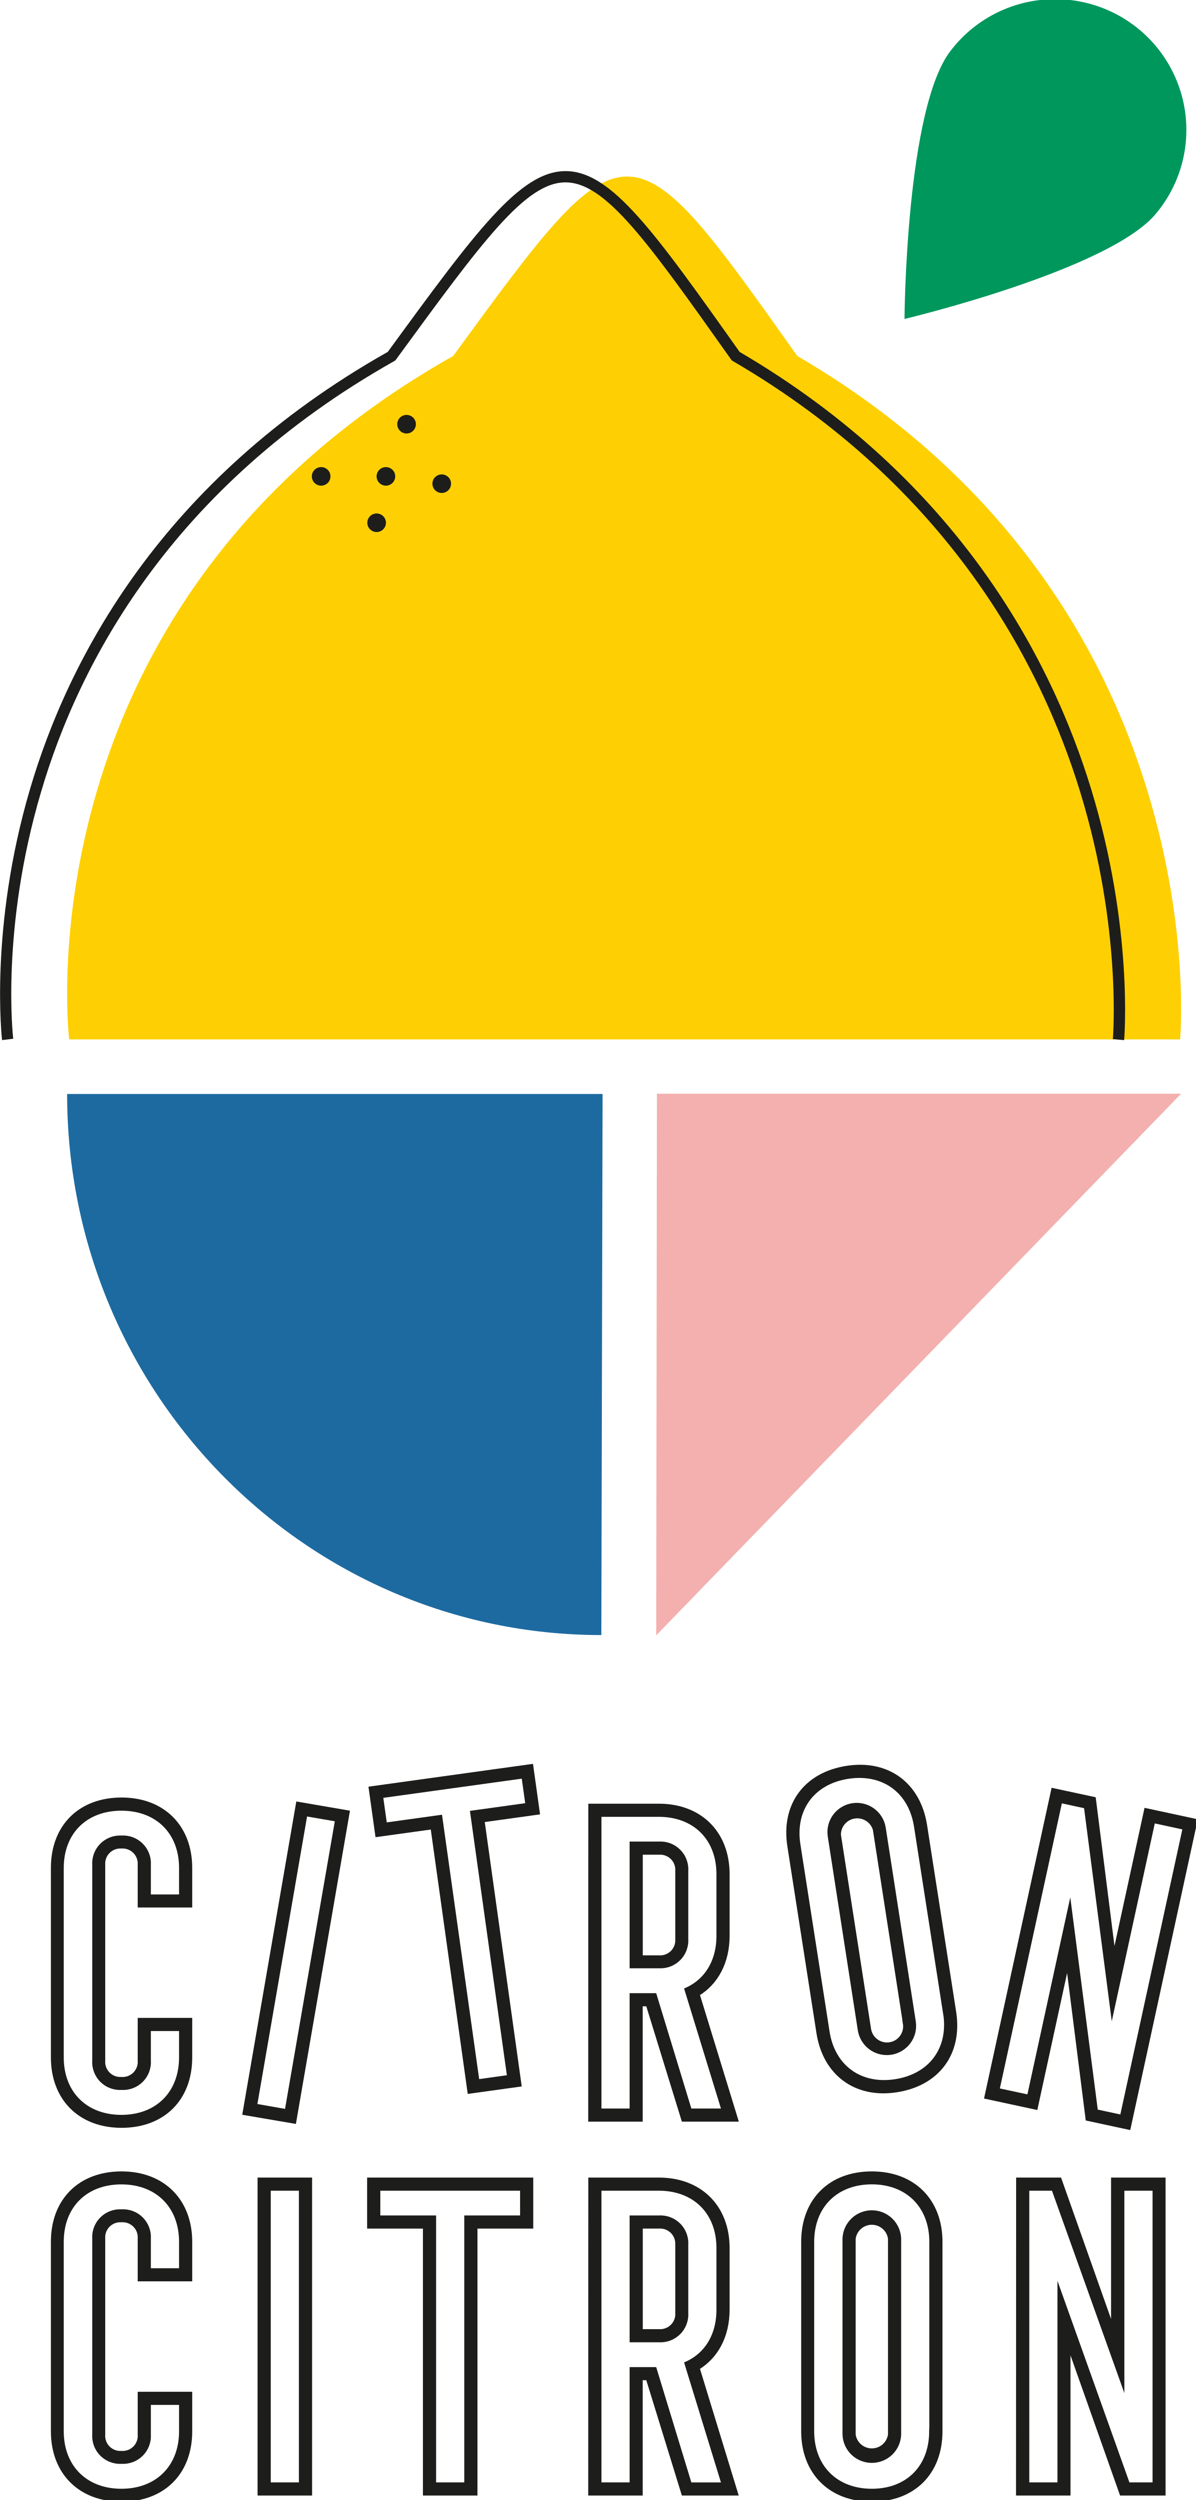 <?xml version="1.0" encoding="UTF-8"?>
<svg xmlns="http://www.w3.org/2000/svg" width="122" height="255" viewBox="0 0 122 255" fill="none">
  <g clip-path="url(#clip0_180_668)">
    <path d="M5.441 209.838V190.515C5.441 186.316 8.185 183.582 12.4 183.582C16.615 183.582 19.358 186.354 19.358 190.515V194.299H14.296V190.176C14.312 189.922 14.273 189.668 14.181 189.43C14.09 189.193 13.949 188.977 13.768 188.798C13.587 188.619 13.369 188.481 13.13 188.393C12.89 188.304 12.635 188.268 12.38 188.286C12.127 188.271 11.874 188.309 11.637 188.399C11.4 188.489 11.185 188.627 11.006 188.806C10.826 188.984 10.687 189.199 10.597 189.435C10.507 189.671 10.469 189.924 10.484 190.176V210.174C10.466 210.428 10.502 210.682 10.591 210.921C10.68 211.159 10.819 211.376 10.998 211.556C11.178 211.737 11.394 211.878 11.632 211.968C11.871 212.059 12.126 212.098 12.38 212.083C12.637 212.101 12.894 212.064 13.135 211.975C13.375 211.885 13.594 211.745 13.776 211.564C13.957 211.383 14.098 211.165 14.188 210.925C14.278 210.686 14.315 210.429 14.296 210.174V206.058H19.358V209.838C19.358 214.038 16.619 216.771 12.4 216.771C8.181 216.771 5.441 214 5.441 209.838ZM18.515 209.838V206.898H15.139V210.174C15.162 210.538 15.106 210.903 14.976 211.245C14.847 211.586 14.646 211.897 14.387 212.155C14.128 212.413 13.817 212.614 13.474 212.744C13.132 212.874 12.765 212.929 12.4 212.908C12.034 212.929 11.668 212.874 11.325 212.744C10.982 212.614 10.671 212.413 10.412 212.155C10.153 211.897 9.953 211.586 9.823 211.245C9.693 210.903 9.637 210.538 9.66 210.174V190.176C9.64 189.813 9.698 189.45 9.829 189.111C9.96 188.771 10.161 188.464 10.42 188.207C10.679 187.951 10.989 187.752 11.33 187.624C11.671 187.495 12.036 187.44 12.4 187.461C12.765 187.439 13.131 187.495 13.473 187.625C13.816 187.754 14.126 187.954 14.385 188.212C14.644 188.47 14.845 188.78 14.975 189.121C15.105 189.462 15.161 189.827 15.139 190.191V193.47H18.515V190.515C18.515 186.862 16.071 184.426 12.384 184.426C8.698 184.426 6.253 186.862 6.253 190.515V209.842C6.253 213.499 8.702 215.95 12.384 215.95C16.067 215.95 18.515 213.496 18.515 209.838Z" fill="#1D1D1B" stroke="#1D1D1B" stroke-width="0.5" stroke-miterlimit="10"></path>
    <path d="M30.429 184.025L35.41 184.88L29.98 216.336L24.999 215.485L30.429 184.025ZM29.279 215.378L34.441 185.552L31.119 184.979L25.968 214.797L29.279 215.378Z" fill="#1D1D1B" stroke="#1D1D1B" stroke-width="0.5" stroke-miterlimit="10"></path>
    <path d="M44.155 186.316L38.518 187.098L37.867 182.44L54.156 180.18L54.807 184.838L49.167 185.621L52.938 212.587L47.925 213.282L44.155 186.316ZM51.987 211.869L48.217 184.907L53.857 184.124L53.436 181.127L38.817 183.154L39.239 186.151L44.875 185.369L48.665 212.335L51.987 211.869Z" fill="#1D1D1B" stroke="#1D1D1B" stroke-width="0.5" stroke-miterlimit="10"></path>
    <path d="M60.26 184.212H67.215C71.392 184.212 74.174 186.984 74.174 191.141V197.445C74.174 200.117 73.024 202.233 71.108 203.37L75.028 216.141H69.74L66.111 204.378H65.311V216.141H60.252L60.26 184.212ZM64.475 215.301V203.538H66.751L70.338 215.301H73.879L70.085 202.95C72.108 202.026 73.331 200.049 73.331 197.445V191.141C73.331 187.488 70.886 185.052 67.2 185.052H61.103V215.301H64.475ZM64.475 188.076H67.215C67.581 188.053 67.947 188.109 68.29 188.238C68.633 188.367 68.944 188.568 69.203 188.826C69.463 189.084 69.664 189.393 69.794 189.735C69.924 190.076 69.981 190.441 69.959 190.805V197.769C69.981 198.134 69.924 198.499 69.794 198.84C69.664 199.181 69.463 199.491 69.203 199.749C68.944 200.007 68.633 200.208 68.29 200.337C67.947 200.466 67.581 200.521 67.215 200.499H64.475V188.076ZM67.215 199.678C67.471 199.697 67.728 199.66 67.969 199.57C68.21 199.481 68.428 199.341 68.61 199.16C68.792 198.979 68.932 198.761 69.022 198.521C69.112 198.281 69.149 198.025 69.131 197.769V190.805C69.146 190.552 69.107 190.298 69.016 190.06C68.925 189.823 68.784 189.607 68.603 189.428C68.421 189.249 68.204 189.111 67.964 189.023C67.725 188.934 67.47 188.898 67.215 188.916H65.318V199.678H67.215Z" fill="#1D1D1B" stroke="#1D1D1B" stroke-width="0.5" stroke-miterlimit="10"></path>
    <path d="M83.535 207.352L80.562 188.263C79.918 184.113 82.205 181.009 86.375 180.352C90.544 179.695 93.655 182.028 94.314 186.14L97.288 205.23C97.932 209.384 95.644 212.484 91.479 213.144C87.313 213.805 84.183 211.461 83.535 207.352ZM96.453 205.356L93.483 186.266C92.919 182.654 90.126 180.619 86.501 181.177C82.876 181.734 80.834 184.521 81.397 188.133L84.371 207.223C84.93 210.834 87.723 212.869 91.348 212.308C94.973 211.747 97.023 208.967 96.46 205.356H96.453ZM87.75 207.039L84.685 187.278C84.63 186.923 84.645 186.561 84.73 186.213C84.816 185.864 84.969 185.536 85.181 185.247C85.611 184.662 86.256 184.271 86.974 184.16C87.693 184.05 88.426 184.228 89.013 184.655C89.6 185.083 89.992 185.726 90.103 186.442L93.168 206.203C93.28 206.919 93.101 207.65 92.672 208.234C92.242 208.819 91.597 209.21 90.879 209.321C90.16 209.432 89.427 209.253 88.84 208.826C88.254 208.398 87.862 207.755 87.75 207.039ZM92.349 206.333L89.283 186.568C89.15 186.126 88.862 185.746 88.47 185.5C88.079 185.254 87.611 185.157 87.153 185.228C86.696 185.298 86.279 185.532 85.981 185.885C85.683 186.238 85.523 186.687 85.531 187.148L88.597 206.91C88.629 207.16 88.71 207.402 88.837 207.621C88.964 207.84 89.134 208.031 89.336 208.184C89.539 208.336 89.77 208.446 90.016 208.508C90.262 208.57 90.518 208.582 90.769 208.543C91.019 208.504 91.26 208.416 91.476 208.283C91.692 208.151 91.878 207.976 92.025 207.77C92.172 207.564 92.276 207.331 92.331 207.084C92.386 206.837 92.391 206.582 92.345 206.333H92.349Z" fill="#1D1D1B" stroke="#1D1D1B" stroke-width="0.5" stroke-miterlimit="10"></path>
    <path d="M107.462 182.635L111.543 183.513L113.619 199.953L116.942 184.681L121.885 185.746L115.102 216.954L110.979 216.065L108.918 199.754L105.622 214.908L100.675 213.843L107.462 182.635ZM104.994 213.907L109.113 194.978L111.753 215.37L114.474 215.954L120.904 186.392L117.605 185.678L113.47 204.691L110.807 184.212L108.125 183.631L101.695 213.197L104.994 213.907Z" fill="#1D1D1B" stroke="#1D1D1B" stroke-width="0.5" stroke-miterlimit="10"></path>
    <path d="M5.441 247.975V228.645C5.441 224.445 8.185 221.715 12.4 221.715C16.615 221.715 19.358 224.495 19.358 228.645V232.428H14.296V228.313C14.315 228.057 14.278 227.801 14.188 227.561C14.098 227.321 13.957 227.104 13.776 226.923C13.594 226.742 13.375 226.602 13.135 226.512C12.894 226.423 12.637 226.386 12.38 226.404C12.126 226.388 11.871 226.428 11.632 226.518C11.394 226.609 11.178 226.75 10.998 226.93C10.819 227.111 10.68 227.328 10.591 227.566C10.502 227.805 10.466 228.059 10.484 228.313V248.315C10.466 248.569 10.502 248.823 10.591 249.061C10.68 249.3 10.819 249.517 10.998 249.697C11.178 249.878 11.394 250.019 11.632 250.109C11.871 250.2 12.126 250.239 12.38 250.224C12.637 250.242 12.894 250.205 13.135 250.116C13.375 250.026 13.594 249.886 13.776 249.705C13.957 249.524 14.098 249.306 14.188 249.066C14.278 248.827 14.315 248.57 14.296 248.315V244.192H19.358V247.975C19.358 252.175 16.619 254.905 12.4 254.905C8.181 254.905 5.441 252.133 5.441 247.975ZM18.515 247.975V245.031H15.139V248.311C15.161 248.675 15.105 249.04 14.975 249.381C14.845 249.722 14.644 250.032 14.385 250.29C14.126 250.547 13.816 250.748 13.473 250.877C13.131 251.007 12.765 251.063 12.4 251.041C12.034 251.063 11.668 251.007 11.326 250.877C10.984 250.748 10.673 250.547 10.414 250.29C10.155 250.032 9.954 249.722 9.824 249.381C9.694 249.04 9.638 248.675 9.66 248.311V228.313C9.638 227.949 9.694 227.584 9.824 227.243C9.954 226.902 10.155 226.592 10.414 226.334C10.673 226.076 10.984 225.876 11.326 225.746C11.668 225.617 12.034 225.561 12.4 225.583C12.765 225.561 13.131 225.617 13.473 225.746C13.816 225.876 14.126 226.076 14.385 226.334C14.644 226.592 14.845 226.902 14.975 227.243C15.105 227.584 15.161 227.949 15.139 228.313V231.592H18.515V228.649C18.515 224.995 16.071 222.54 12.384 222.54C8.698 222.54 6.253 224.976 6.253 228.649V247.975C6.253 251.629 8.702 254.084 12.384 254.084C16.067 254.084 18.515 251.629 18.515 247.975Z" fill="#1D1D1B" stroke="#1D1D1B" stroke-width="0.5" stroke-miterlimit="10"></path>
    <path d="M26.524 222.345H31.586V254.275H26.524V222.345ZM30.739 253.435V223.185H27.367V253.435H30.739Z" fill="#1D1D1B" stroke="#1D1D1B" stroke-width="0.5" stroke-miterlimit="10"></path>
    <path d="M43.392 227.049H37.698V222.345H54.145V227.049H48.454V254.275H43.392V227.049ZM47.608 253.435V226.209H53.302V223.185H38.545V226.209H44.236V253.435H47.608Z" fill="#1D1D1B" stroke="#1D1D1B" stroke-width="0.5" stroke-miterlimit="10"></path>
    <path d="M60.26 222.345H67.215C71.392 222.345 74.174 225.117 74.174 229.275V235.567C74.174 238.239 73.024 240.358 71.108 241.492L75.017 254.275H69.74L66.111 242.512H65.311V254.275H60.252L60.26 222.345ZM64.475 253.435V241.675H66.751L70.338 253.438H73.879L70.085 241.087C72.108 240.164 73.331 238.186 73.331 235.582V229.275C73.331 225.621 70.886 223.185 67.2 223.185H61.103V253.435H64.475ZM64.475 226.209H67.215C67.581 226.187 67.947 226.242 68.29 226.371C68.633 226.501 68.944 226.701 69.203 226.959C69.463 227.217 69.664 227.527 69.794 227.868C69.924 228.209 69.981 228.574 69.959 228.939V235.914C69.981 236.279 69.924 236.644 69.794 236.985C69.664 237.326 69.463 237.636 69.203 237.894C68.944 238.152 68.633 238.352 68.29 238.482C67.947 238.611 67.581 238.666 67.215 238.644H64.475V226.209ZM67.215 237.804C67.471 237.822 67.728 237.785 67.969 237.696C68.21 237.606 68.428 237.466 68.61 237.285C68.792 237.104 68.932 236.886 69.022 236.647C69.112 236.407 69.149 236.15 69.131 235.895V228.939C69.146 228.685 69.107 228.431 69.016 228.193C68.925 227.956 68.784 227.74 68.603 227.562C68.421 227.383 68.204 227.244 67.964 227.156C67.725 227.068 67.47 227.031 67.215 227.049H65.318V237.804H67.215Z" fill="#1D1D1B" stroke="#1D1D1B" stroke-width="0.5" stroke-miterlimit="10"></path>
    <path d="M81.976 247.975V228.645C81.976 224.445 84.715 221.715 88.934 221.715C93.153 221.715 95.889 224.487 95.889 228.645V247.975C95.889 252.175 93.149 254.905 88.934 254.905C84.719 254.905 81.976 252.133 81.976 247.975ZM95.046 247.975V228.645C95.046 224.991 92.601 222.536 88.934 222.536C85.267 222.536 82.803 224.972 82.803 228.645V247.975C82.803 251.629 85.248 254.084 88.934 254.084C92.621 254.084 95.031 251.629 95.031 247.975H95.046ZM86.191 248.311V228.313C86.217 227.606 86.518 226.937 87.029 226.446C87.54 225.955 88.222 225.681 88.932 225.681C89.642 225.681 90.325 225.955 90.836 226.446C91.347 226.937 91.648 227.606 91.674 228.313V248.315C91.648 249.022 91.347 249.691 90.836 250.182C90.325 250.672 89.642 250.946 88.932 250.946C88.222 250.946 87.54 250.672 87.029 250.182C86.518 249.691 86.217 249.022 86.191 248.315V248.311ZM90.831 248.311V228.313C90.769 227.855 90.542 227.435 90.193 227.131C89.844 226.827 89.396 226.659 88.932 226.659C88.469 226.659 88.021 226.827 87.672 227.131C87.322 227.435 87.096 227.855 87.034 228.313V248.315C87.096 248.773 87.322 249.193 87.672 249.497C88.021 249.801 88.469 249.968 88.932 249.968C89.396 249.968 89.844 249.801 90.193 249.497C90.542 249.193 90.769 248.773 90.831 248.315V248.311Z" fill="#1D1D1B" stroke="#1D1D1B" stroke-width="0.5" stroke-miterlimit="10"></path>
    <path d="M103.902 222.345H108.059L113.585 237.972V222.345H118.647V254.275H114.432L108.948 238.77V254.275H103.89L103.902 222.345ZM108.117 253.435V234.066L115.033 253.435H117.819V223.185H114.443V242.638L107.484 223.185H104.745V253.435H108.117Z" fill="#1D1D1B" stroke="#1D1D1B" stroke-width="0.5" stroke-miterlimit="10"></path>
    <path d="M7.058 106.013C7.058 106.013 1.602 61.469 46.228 36.305C64.039 11.908 64.039 11.9 81.328 36.305C124.452 61.469 120.379 106.013 120.379 106.013H7.058Z" fill="#FED004"></path>
    <path d="M61.341 166.764C31.245 166.764 6.847 142.054 6.847 111.576H61.467L61.341 166.764Z" fill="#1D6AA0"></path>
    <path d="M67.012 111.549H120.483L66.939 166.791L67.012 111.549Z" fill="#F3B0AE"></path>
    <path d="M117.992 21.698C119.115 20.329 119.955 18.751 120.461 17.057C120.967 15.362 121.13 13.584 120.941 11.826C120.751 10.068 120.213 8.365 119.357 6.816C118.501 5.267 117.344 3.904 115.954 2.804C114.564 1.705 112.969 0.891 111.261 0.412C109.553 -0.068 107.766 -0.205 106.005 0.01C104.243 0.224 102.542 0.785 101 1.661C99.458 2.536 98.107 3.708 97.023 5.109C92.391 10.923 92.264 32.533 92.264 32.533C92.264 32.533 113.363 27.508 117.992 21.698Z" fill="#00975D"></path>
    <path d="M0.207 106.082C0.207 105.971 -1.123 94.659 3.077 80.429C6.943 67.314 16.416 48.95 39.556 35.889C48.512 23.622 53.029 17.452 57.693 17.452H57.731C62.391 17.486 66.763 23.637 75.446 35.893C97.805 48.973 107.281 67.334 111.293 80.441C115.646 94.666 114.681 105.971 114.669 106.086L113.52 105.982C113.52 105.872 114.478 94.75 110.175 80.731C106.212 67.811 96.851 49.702 74.752 36.824L74.645 36.76L74.572 36.66C66.069 24.657 61.801 18.628 57.712 18.601H57.681C53.589 18.601 49.178 24.645 40.407 36.656L40.334 36.756L40.219 36.828C17.355 49.71 8.001 67.811 4.2 80.734C0.046 94.72 1.333 105.834 1.349 105.944L0.207 106.082Z" fill="#1D1D1B"></path>
    <path d="M32.759 49.534C33.284 49.534 33.709 49.11 33.709 48.587C33.709 48.064 33.284 47.64 32.759 47.64C32.234 47.64 31.809 48.064 31.809 48.587C31.809 49.11 32.234 49.534 32.759 49.534Z" fill="#1D1D1B"></path>
    <path d="M39.365 49.534C39.89 49.534 40.315 49.11 40.315 48.587C40.315 48.064 39.89 47.64 39.365 47.64C38.84 47.64 38.415 48.064 38.415 48.587C38.415 49.11 38.84 49.534 39.365 49.534Z" fill="#1D1D1B"></path>
    <path d="M38.419 54.264C38.943 54.264 39.369 53.84 39.369 53.318C39.369 52.794 38.943 52.371 38.419 52.371C37.894 52.371 37.468 52.794 37.468 53.318C37.468 53.84 37.894 54.264 38.419 54.264Z" fill="#1D1D1B"></path>
    <path d="M45.059 50.279C45.584 50.279 46.01 49.855 46.01 49.332C46.01 48.809 45.584 48.385 45.059 48.385C44.534 48.385 44.109 48.809 44.109 49.332C44.109 49.855 44.534 50.279 45.059 50.279Z" fill="#1D1D1B"></path>
    <path d="M41.472 44.212C41.997 44.212 42.423 43.788 42.423 43.265C42.423 42.742 41.997 42.318 41.472 42.318C40.947 42.318 40.522 42.742 40.522 43.265C40.522 43.788 40.947 44.212 41.472 44.212Z" fill="#1D1D1B"></path>
  </g>
  <defs>
    <clipPath id="clip0_180_668">
      <rect width="122" height="255" fill="white"></rect>
    </clipPath>
  </defs>
</svg>
